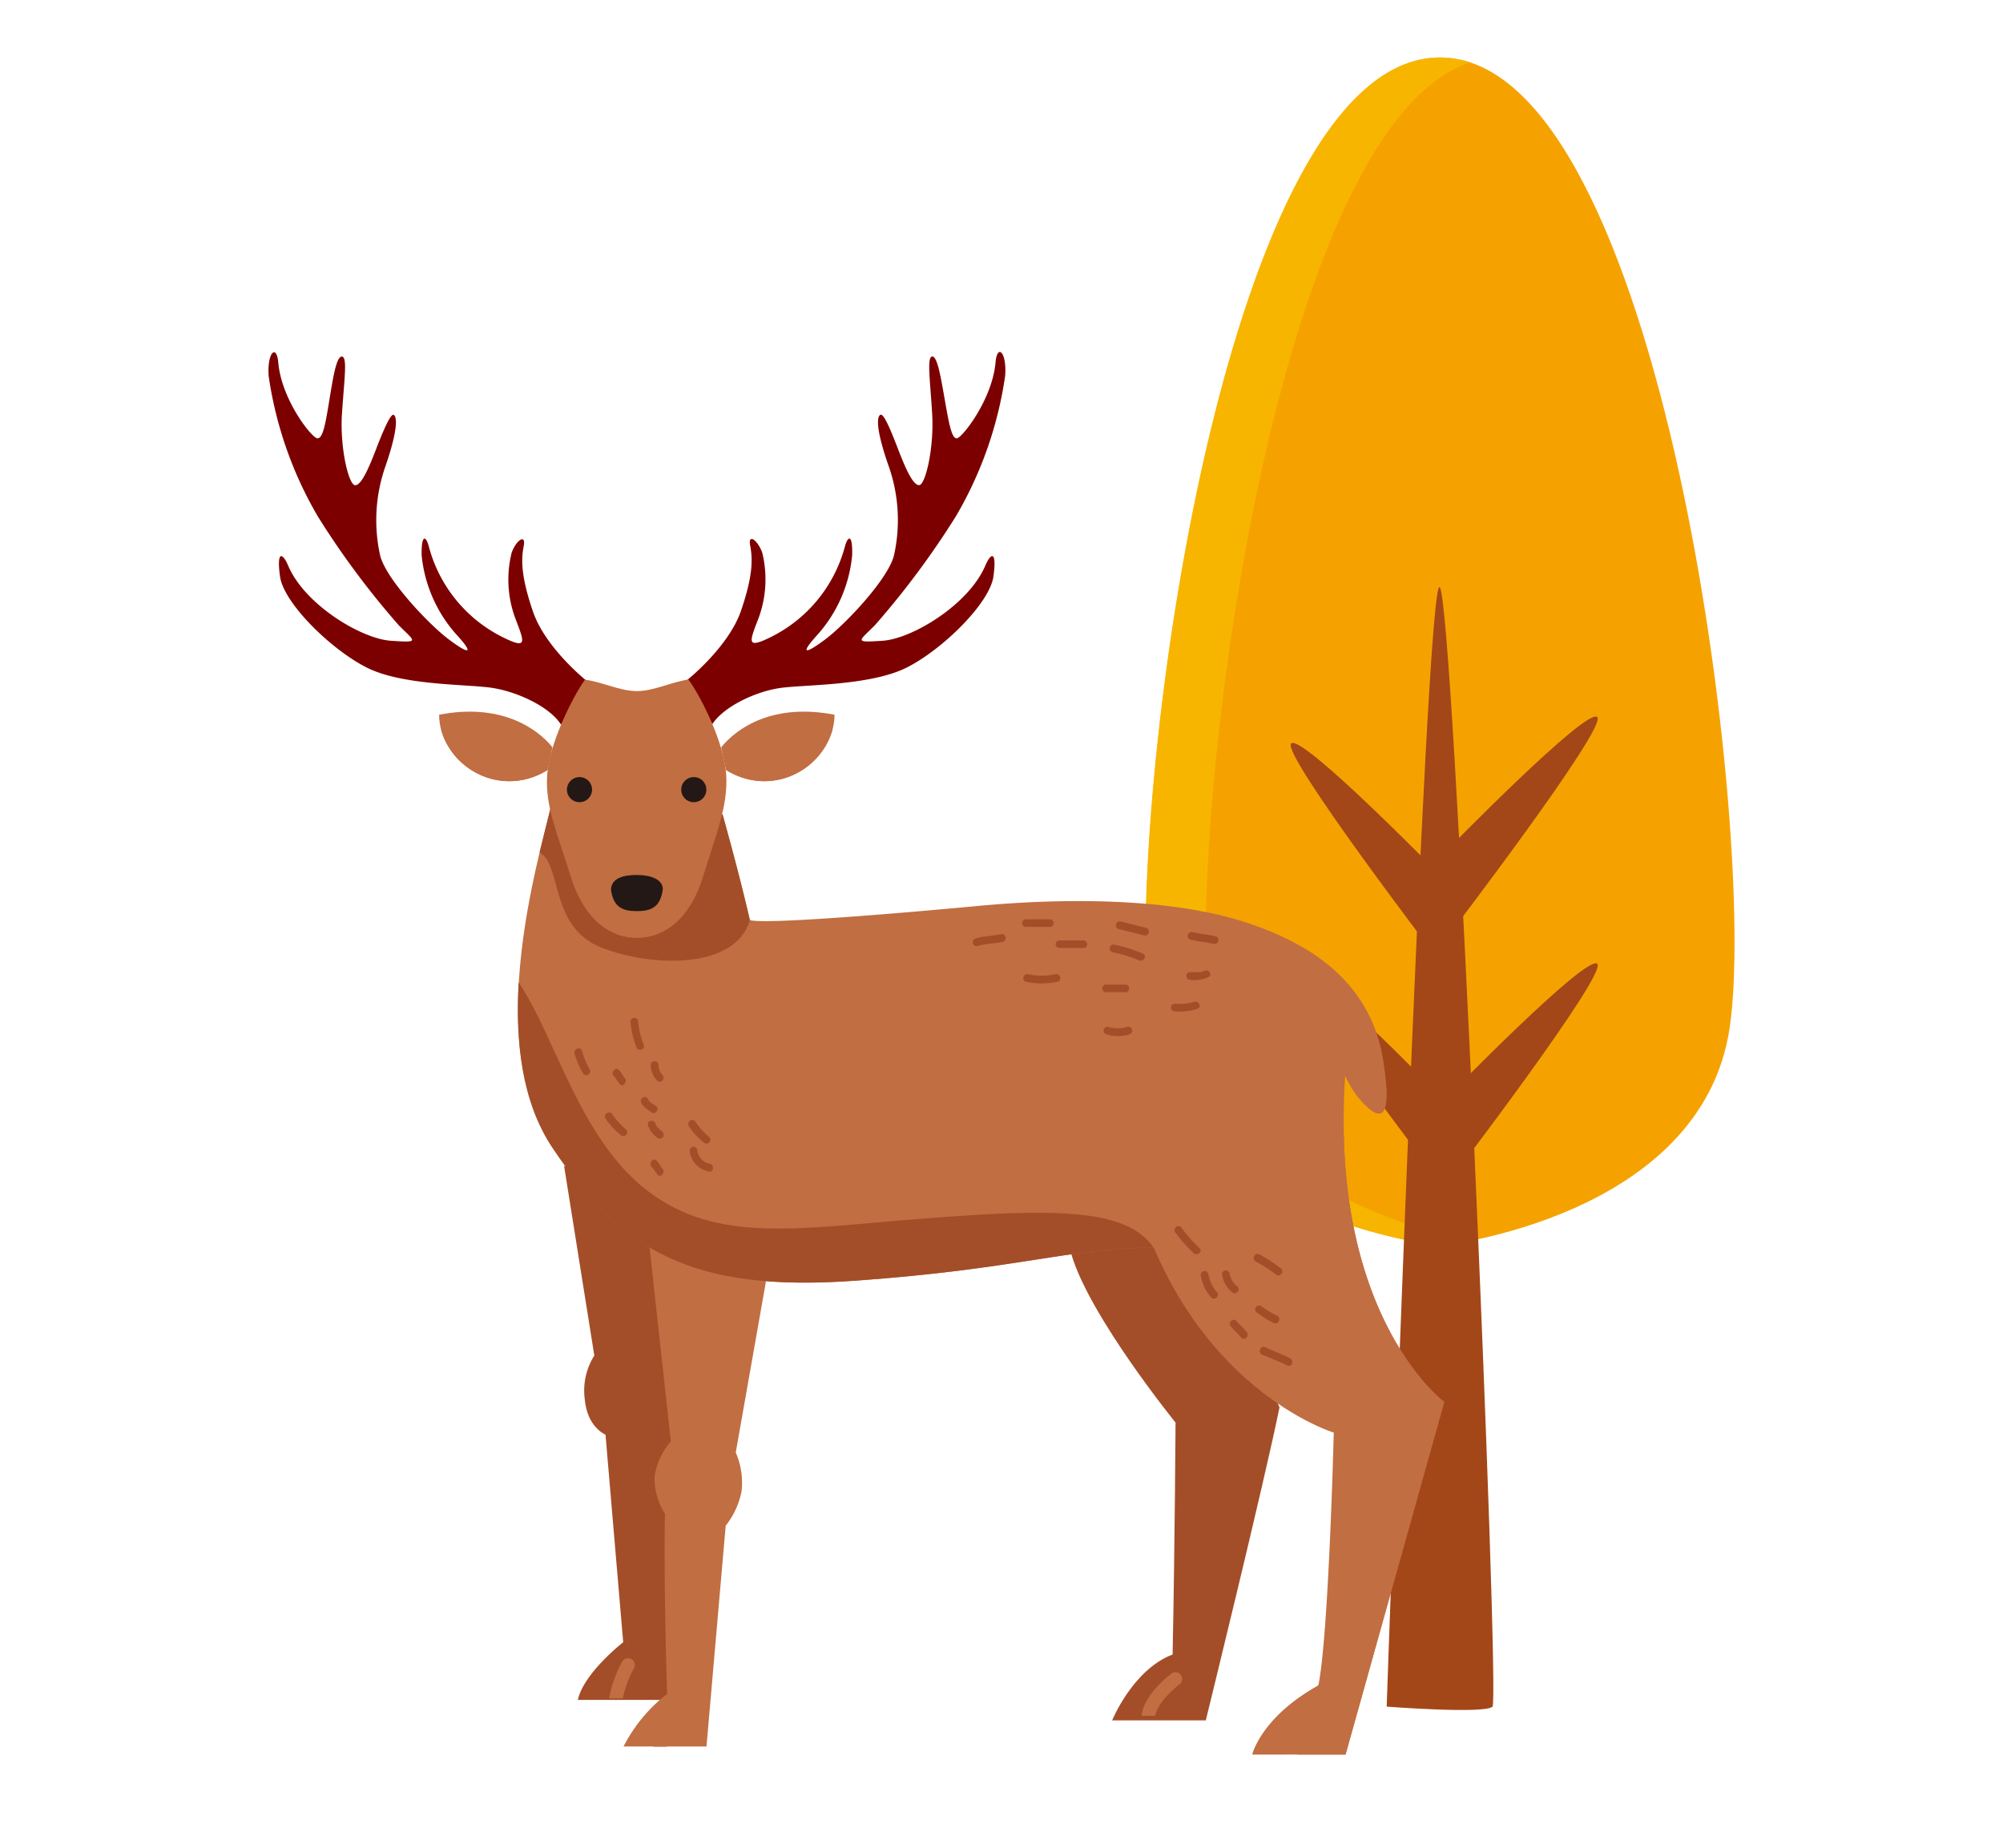 <svg xmlns="http://www.w3.org/2000/svg" viewBox="0 0 264.97 244.47"><path d="M190.51,7.61c-29.37,0-42.06,103.22-38.3,128.39s38.3,28.83,38.3,28.83,34.54-3.65,38.3-28.83S219.88,7.61,190.51,7.61Z" fill="#f5a200"/><path d="M160.13,136c-3.58-24,7.8-119,34.34-127.74a12.64,12.64,0,0,0-4-.65c-29.37,0-42.06,103.22-38.3,128.39s38.3,28.83,38.3,28.83,1.52-.16,4-.65C185.29,162.35,163.1,155.89,160.13,136Z" fill="#f8b500"/><path d="M183.44,225.81s13,1,14,0-5.13-147.11-7-148.13S183.44,225.81,183.44,225.81Z" fill="#a34719"/><path d="M190.51,156.46s-21.08-27.56-19.71-28.93S190.51,145,190.51,145Z" fill="#a34719"/><path d="M191.59,123.81s21.07-27.56,19.71-28.93-19.71,17.43-19.71,17.43Z" fill="#a34719"/><path d="M191.59,156.46s21.07-27.56,19.71-28.93S191.59,145,191.59,145Z" fill="#a34719"/><path d="M190.51,127.3S169.43,99.73,170.8,98.37s19.71,17.43,19.71,17.43Z" fill="#a34719"/><path d="M98,80.89c1.66-4.84,1.56-7,1.24-8.69s1-.72,1.59.91a14.82,14.82,0,0,1-.45,8.59c-1.21,3.16-1.73,4.2,1.43,2.67a18.77,18.77,0,0,0,9.92-11.91c.39-1.56,1.08-1.95,1,1a18.38,18.38,0,0,1-4.46,10.38c-2.54,2.77-1.82,2.8.91.75s8.46-8.14,9.11-11.23a21.49,21.49,0,0,0-.81-11.91c-1.69-4.91-1.46-6.37-1-6.57s1.46,2.31,2.34,4.59,1.92,4.75,2.77,4.72,2-5,1.72-9.5-.7-7.46,0-7.52S124.47,50,125,53s.88,5,1.56,5,4.72-5.14,5.14-10.08c.23-2.48,1.5-1.34,1.27,1.79a51.09,51.09,0,0,1-6.51,18.59,111.27,111.27,0,0,1-10.7,14.4c-2.15,2.18-2.9,2.34,1,2.08s11.35-4.75,13.56-9.89c.72-1.72,1.58-2.18,1.1,1.37s-6.76,9.7-11.48,12.07S106.77,90.58,103.43,91s-7.69,2.47-9.19,4.81l-3.39-5.79S96.29,85.72,98,80.89Z" fill="#7d0000"/><path d="M52.76,82.74a110.19,110.19,0,0,1-10.71-14.4,51.28,51.28,0,0,1-6.51-18.59c-.22-3.13,1.05-4.27,1.27-1.79C37.24,52.9,41.27,58,42,58s1.07-2,1.56-5,.94-5.89,1.68-5.82.3,3,0,7.52.88,9.46,1.73,9.5,1.88-2.44,2.76-4.72,1.92-4.78,2.34-4.59.66,1.66-1,6.57a21.58,21.58,0,0,0-.81,11.91c.65,3.09,6.38,9.18,9.11,11.23s3.45,2,.91-.75A18.45,18.45,0,0,1,55.78,73.5c-.06-3,.62-2.6,1-1a18.75,18.75,0,0,0,9.93,11.91c3.15,1.53,2.63.49,1.43-2.67a14.75,14.75,0,0,1-.46-8.59c.56-1.63,1.92-2.6,1.6-.91s-.43,3.85,1.23,8.69,7.11,9.17,7.11,9.17l-3.4,5.79C72.74,93.51,68.38,91.49,65,91s-11.76-.29-16.48-2.67-11-8.52-11.48-12.07.38-3.09,1.1-1.37c2.21,5.14,9.66,9.63,13.57,9.89S54.91,84.92,52.76,82.74Z" fill="#7d0000"/><path d="M88.3,224.92H76.44c.78-3.57,6-7.63,6-7.63l-2.34-27.47s-2.4-.95-2.74-4.66a8.68,8.68,0,0,1,1.26-5.8l-4-25.1s11.8,3.38,16.31,10,1,42.91,1,42.91S91.65,221.35,88.3,224.92Z" fill="#a34e29"/><path d="M141.74,166c2.43,8.23,13.77,22.23,13.77,22.23s-.1,16.43-.39,30.68c-5.27,2-8,8.72-8,8.72h12.39s7.76-31.56,9.75-41.42c0,0-12.25-28.43-18.14-29.48S141.74,166,141.74,166Z" fill="#a34e29"/><path d="M72.8,107.05l14.37.67.06.11v-.09h8.35s2.06,7.24,3.62,14c2,.58,18.74-.8,30.16-1.87s25.19-1.07,35.05,2.05,17,8.69,18.55,18.35-1.16,7.43-3.31,4.89a14,14,0,0,1-1.7-2.84c-2.12,32,13.1,43.22,13.1,43.22L178,232.15h-12.3s1.18-4.9,8.69-9.1c1.37-6.44,2.05-33.5,2.05-33.5s-15.42-4.68-23.81-24.48c-11.52.11-17.76,2.82-39.43,4.38s-30.84-3.89-40-17.46S70.83,115.21,72.8,107.05Z" fill="#c16e42"/><path d="M71.38,112.78c.55-2.3,1.06-4.26,1.42-5.73l14.37.67.06.11v-.09h8.35s2.05,7.24,3.62,14c-1.86,6.44-12.7,6.34-19.62,3.64S74.39,114.48,71.38,112.78Z" fill="#a34e29"/><path d="M84.24,91.44c2.26,0,4.55-1.2,6.83-1.53,1.76,2.41,4.78,8.53,5,12.66S94.81,110.12,93,116s-5.35,8.1-8.75,8.1-6.92-2.25-8.74-8.1-3.39-9.28-3.13-13.41,3.29-10.25,5-12.66C79.7,90.24,82,91.44,84.24,91.44Z" fill="#c16e42"/><path d="M75,104.48a1.66,1.66,0,1,0,1.66-1.66A1.66,1.66,0,0,0,75,104.48Z" fill="#231815"/><path d="M84.24,120.53c1.86,0,3.35-.44,3.49-3.56.54-8.2,0-16.71-3.49-16.77s-4,8.57-3.49,16.77C80.9,120.09,82.39,120.53,84.24,120.53Z" fill="#c16e42"/><path d="M93.44,104.48a1.66,1.66,0,1,1-1.66-1.66A1.65,1.65,0,0,1,93.44,104.48Z" fill="#231815"/><path d="M80.83,117.77c0-1.59,1.65-2,3.41-2s3.44.55,3.44,1.88c-.32,2.53-1.72,2.9-3.44,2.9S81.18,120.17,80.83,117.77Z" fill="#231815"/><path d="M73.09,98.88c-2.16-2.65-7-5.87-15-4.31,0,6.15,7.52,11.5,14.35,7.31Z" fill="#c16e42"/><path d="M58.36,96.54a37.86,37.86,0,0,1,14.08,5.34A9.39,9.39,0,0,1,58.36,96.54Z" fill="#c16e42"/><path d="M95.4,98.88c2.16-2.65,6.94-5.87,15-4.31-.05,6.15-7.52,11.5-14.35,7.31Z" fill="#c16e42"/><path d="M110.13,96.54a37.86,37.86,0,0,0-14.08,5.34A9.39,9.39,0,0,0,110.13,96.54Z" fill="#c16e42"/><path d="M88.25,224.13c-.48-15.23-.29-23.84-.29-23.84a8.82,8.82,0,0,1-1.37-4.88,9.11,9.11,0,0,1,2.15-4.69l-2.81-25.66,15.4,4.46-4,22.66a10.15,10.15,0,0,1,.78,5.08A10.61,10.61,0,0,1,96,201.87l-2.54,29.21H82.49A20.63,20.63,0,0,1,88.25,224.13Z" fill="#c16e42"/><path d="M86.48,231c.12-1.55,2-4.08,2.33-4.57a.89.89,0,1,1,1.43,1.07,11.38,11.38,0,0,0-2,3.61H86.49S86.48,231,86.48,231Z" fill="#c16e42"/><path d="M80.61,224.5a16.55,16.55,0,0,1,1.68-4.62.89.89,0,1,1,1.58.84,14.27,14.27,0,0,0-1.48,4v0H80.61A1.47,1.47,0,0,1,80.61,224.5Z" fill="#c16e42"/><path d="M85.88,157.73c9.24,6.89,19.91,4.76,36.57,3.48s26.57-1.43,30.14,3.86h0c-11.52.11-17.76,2.82-39.43,4.38s-30.84-3.89-40-17.46c-4.16-6.13-5-14.22-4.55-22C73.51,137.16,76.64,150.83,85.88,157.73Z" fill="#a34e29"/><path d="M151.05,226.79c.44-2.76,3.78-5.25,3.92-5.36a.89.89,0,1,1,1.06,1.44c-.8.59-2.9,2.47-3.21,4.16h-1.77A1,1,0,0,1,151.05,226.79Z" fill="#c16e42"/><path d="M174.62,227.67a.88.88,0,0,0,.24-1.23.89.89,0,0,0-1.24-.24c-.14.09-3.47,2.39-3.83,5.92v0h-4.13s1.17-4.87,8.64-9.06h0c3.62-3.37,9.27-24.84,12-35.87C176.21,179.3,172,166,171.52,151.67s4.39-22,.82-26.32c5.64,3.32,9.51,8.09,10.61,14.9,1.56,9.67-1.16,7.43-3.31,4.89a14,14,0,0,1-1.7-2.84v0c-1.11-2.65-1.93-5.39-1.94-5.42a.89.89,0,0,0-1.71.51,57,57,0,0,0,2.65,7,13.56,13.56,0,0,0,.83,1.71c-.72,29,13.27,39.36,13.27,39.36L178,232.15h-6.38C171.94,229.52,174.6,227.69,174.62,227.67Z" fill="#c16e42"/><path d="M157.75,123.33c1,.24,2.06.32,3.07.56.64.15.37,1.14-.27,1-1-.24-2.06-.32-3.07-.56C156.84,124.17,157.11,123.18,157.75,123.33Z" fill="#a34e29"/><path d="M157.34,129.63a.51.51,0,0,1,0-1c.37,0,.73,0,1.1,0a2.08,2.08,0,0,0,.77-.11c.51-.41,1.24.31.72.73A4.23,4.23,0,0,1,157.34,129.63Z" fill="#a34e29"/><path d="M148,122.93a.51.51,0,0,1,.27-1l3.34.83a.51.51,0,0,1-.27,1Z" fill="#a34e29"/><path d="M135.6,121.64H139a.52.52,0,0,1,0,1H135.6A.52.52,0,0,1,135.6,121.64Z" fill="#a34e29"/><path d="M147.44,125a19.43,19.43,0,0,1,3.75,1.17c.6.29.07,1.17-.52.89a18.62,18.62,0,0,0-3.5-1.07A.51.51,0,0,1,147.44,125Z" fill="#a34e29"/><path d="M140.06,124.43h3.35a.51.51,0,0,1,0,1h-3.35A.51.51,0,0,1,140.06,124.43Z" fill="#a34e29"/><path d="M146.19,130.28H149a.52.52,0,0,1,0,1h-2.79A.52.52,0,0,1,146.19,130.28Z" fill="#a34e29"/><path d="M155.39,132.79a6.71,6.71,0,0,0,2.53-.21c.6-.27,1.12.62.51.89a7.59,7.59,0,0,1-3,.34A.51.51,0,0,1,155.39,132.79Z" fill="#a34e29"/><path d="M136,128.9a8.71,8.71,0,0,0,3.63,0c.64-.14.92.85.27,1a10.15,10.15,0,0,1-4.18,0C135.09,129.77,135.37,128.78,136,128.9Z" fill="#a34e29"/><path d="M129.06,124.17c1.08-.33,2.24-.31,3.34-.56.64-.15.92.84.27,1-1.1.26-2.26.23-3.34.56A.51.51,0,0,1,129.06,124.17Z" fill="#a34e29"/><path d="M146.61,135.87a4.29,4.29,0,0,0,2.51,0,.51.51,0,0,1,.27,1,5.28,5.28,0,0,1-3,0A.51.51,0,0,1,146.61,135.87Z" fill="#a34e29"/><path d="M170.67,179.72c.58.3.22,1.26-.37.95-1.08-.55-2.23-.94-3.34-1.44-.6-.27-.23-1.23.38-1C168.44,178.77,169.59,179.16,170.67,179.72Z" fill="#a34e29"/><path d="M168.93,174.07c.59.28.23,1.24-.37,1a13.73,13.73,0,0,1-2.31-1.41c-.53-.38.07-1.21.61-.83A12.34,12.34,0,0,0,168.93,174.07Z" fill="#a34e29"/><path d="M163.59,174.82c.41.53,1,.94,1.37,1.47s-.4,1.18-.8.65-.95-.94-1.36-1.47S163.19,174.29,163.59,174.82Z" fill="#a34e29"/><path d="M161.65,168.62a.51.51,0,0,1,1-.16,2.69,2.69,0,0,0,1,1.73c.52.41-.08,1.24-.61.83A3.8,3.8,0,0,1,161.65,168.62Z" fill="#a34e29"/><path d="M159.86,168.61A4.91,4.91,0,0,0,161,171c.44.5-.35,1.15-.79.65a5.91,5.91,0,0,1-1.37-2.87A.51.51,0,0,1,159.86,168.61Z" fill="#a34e29"/><path d="M169.47,167.86a.52.52,0,0,1-.61.83,17.64,17.64,0,0,0-2.71-1.75c-.59-.28-.22-1.24.38-1A19.79,19.79,0,0,1,169.47,167.86Z" fill="#a34e29"/><path d="M156.28,162.43a20.67,20.67,0,0,0,2.4,2.72c.47.47-.33,1.11-.79.65a20.75,20.75,0,0,1-2.41-2.72C155.09,162.54,155.89,161.89,156.28,162.43Z" fill="#a34e29"/><path d="M84.2,138.56a11.33,11.33,0,0,1-.79-3.44.51.51,0,0,1,1-.06,10.61,10.61,0,0,0,.75,3.19C85.42,138.87,84.44,139.18,84.2,138.56Z" fill="#a34e29"/><path d="M82,143.45c-.33-.35-.51-.8-.85-1.14s.21-1.23.68-.76.53.79.85,1.14S82.48,143.93,82,143.45Z" fill="#a34e29"/><path d="M87,155.45c-.33-.35-.51-.8-.85-1.14s.21-1.23.68-.76.53.79.85,1.14S87.48,155.93,87,155.45Z" fill="#a34e29"/><path d="M87.11,140.84a2.06,2.06,0,0,0,.51,1.39c.47.46-.21,1.22-.68.76a3.07,3.07,0,0,1-.86-2.09A.52.52,0,0,1,87.11,140.84Z" fill="#a34e29"/><path d="M86.17,147.18c-.48-.4-1-.63-1.33-1.23s.57-1.15.86-.55.75.68,1.16,1S86.68,147.59,86.17,147.18Z" fill="#a34e29"/><path d="M86.74,148.76c.06.35.64.74.89,1a.51.51,0,0,1-.69.76,3.12,3.12,0,0,1-1.23-1.68C85.61,148.16,86.63,148.11,86.74,148.76Z" fill="#a34e29"/><path d="M92,148.42a8.85,8.85,0,0,0,1.8,2,.51.51,0,0,1-.69.76,9.5,9.5,0,0,1-2-2.18C90.78,148.41,91.64,147.85,92,148.42Z" fill="#a34e29"/><path d="M81,147.42a8.85,8.85,0,0,0,1.8,2,.51.51,0,0,1-.69.76,9.5,9.5,0,0,1-2-2.18C79.78,147.41,80.64,146.85,81,147.42Z" fill="#a34e29"/><path d="M76,139.4c-.17-.64.81-1,1-.32A10.46,10.46,0,0,0,78,141.47c.32.57-.54,1.13-.87.55A11.63,11.63,0,0,1,76,139.4Z" fill="#a34e29"/><path d="M92.25,152.21A2.06,2.06,0,0,0,93.93,154c.64.19.43,1.2-.2,1a3.14,3.14,0,0,1-2.5-2.73A.51.51,0,0,1,92.25,152.21Z" fill="#a34e29"/></svg>